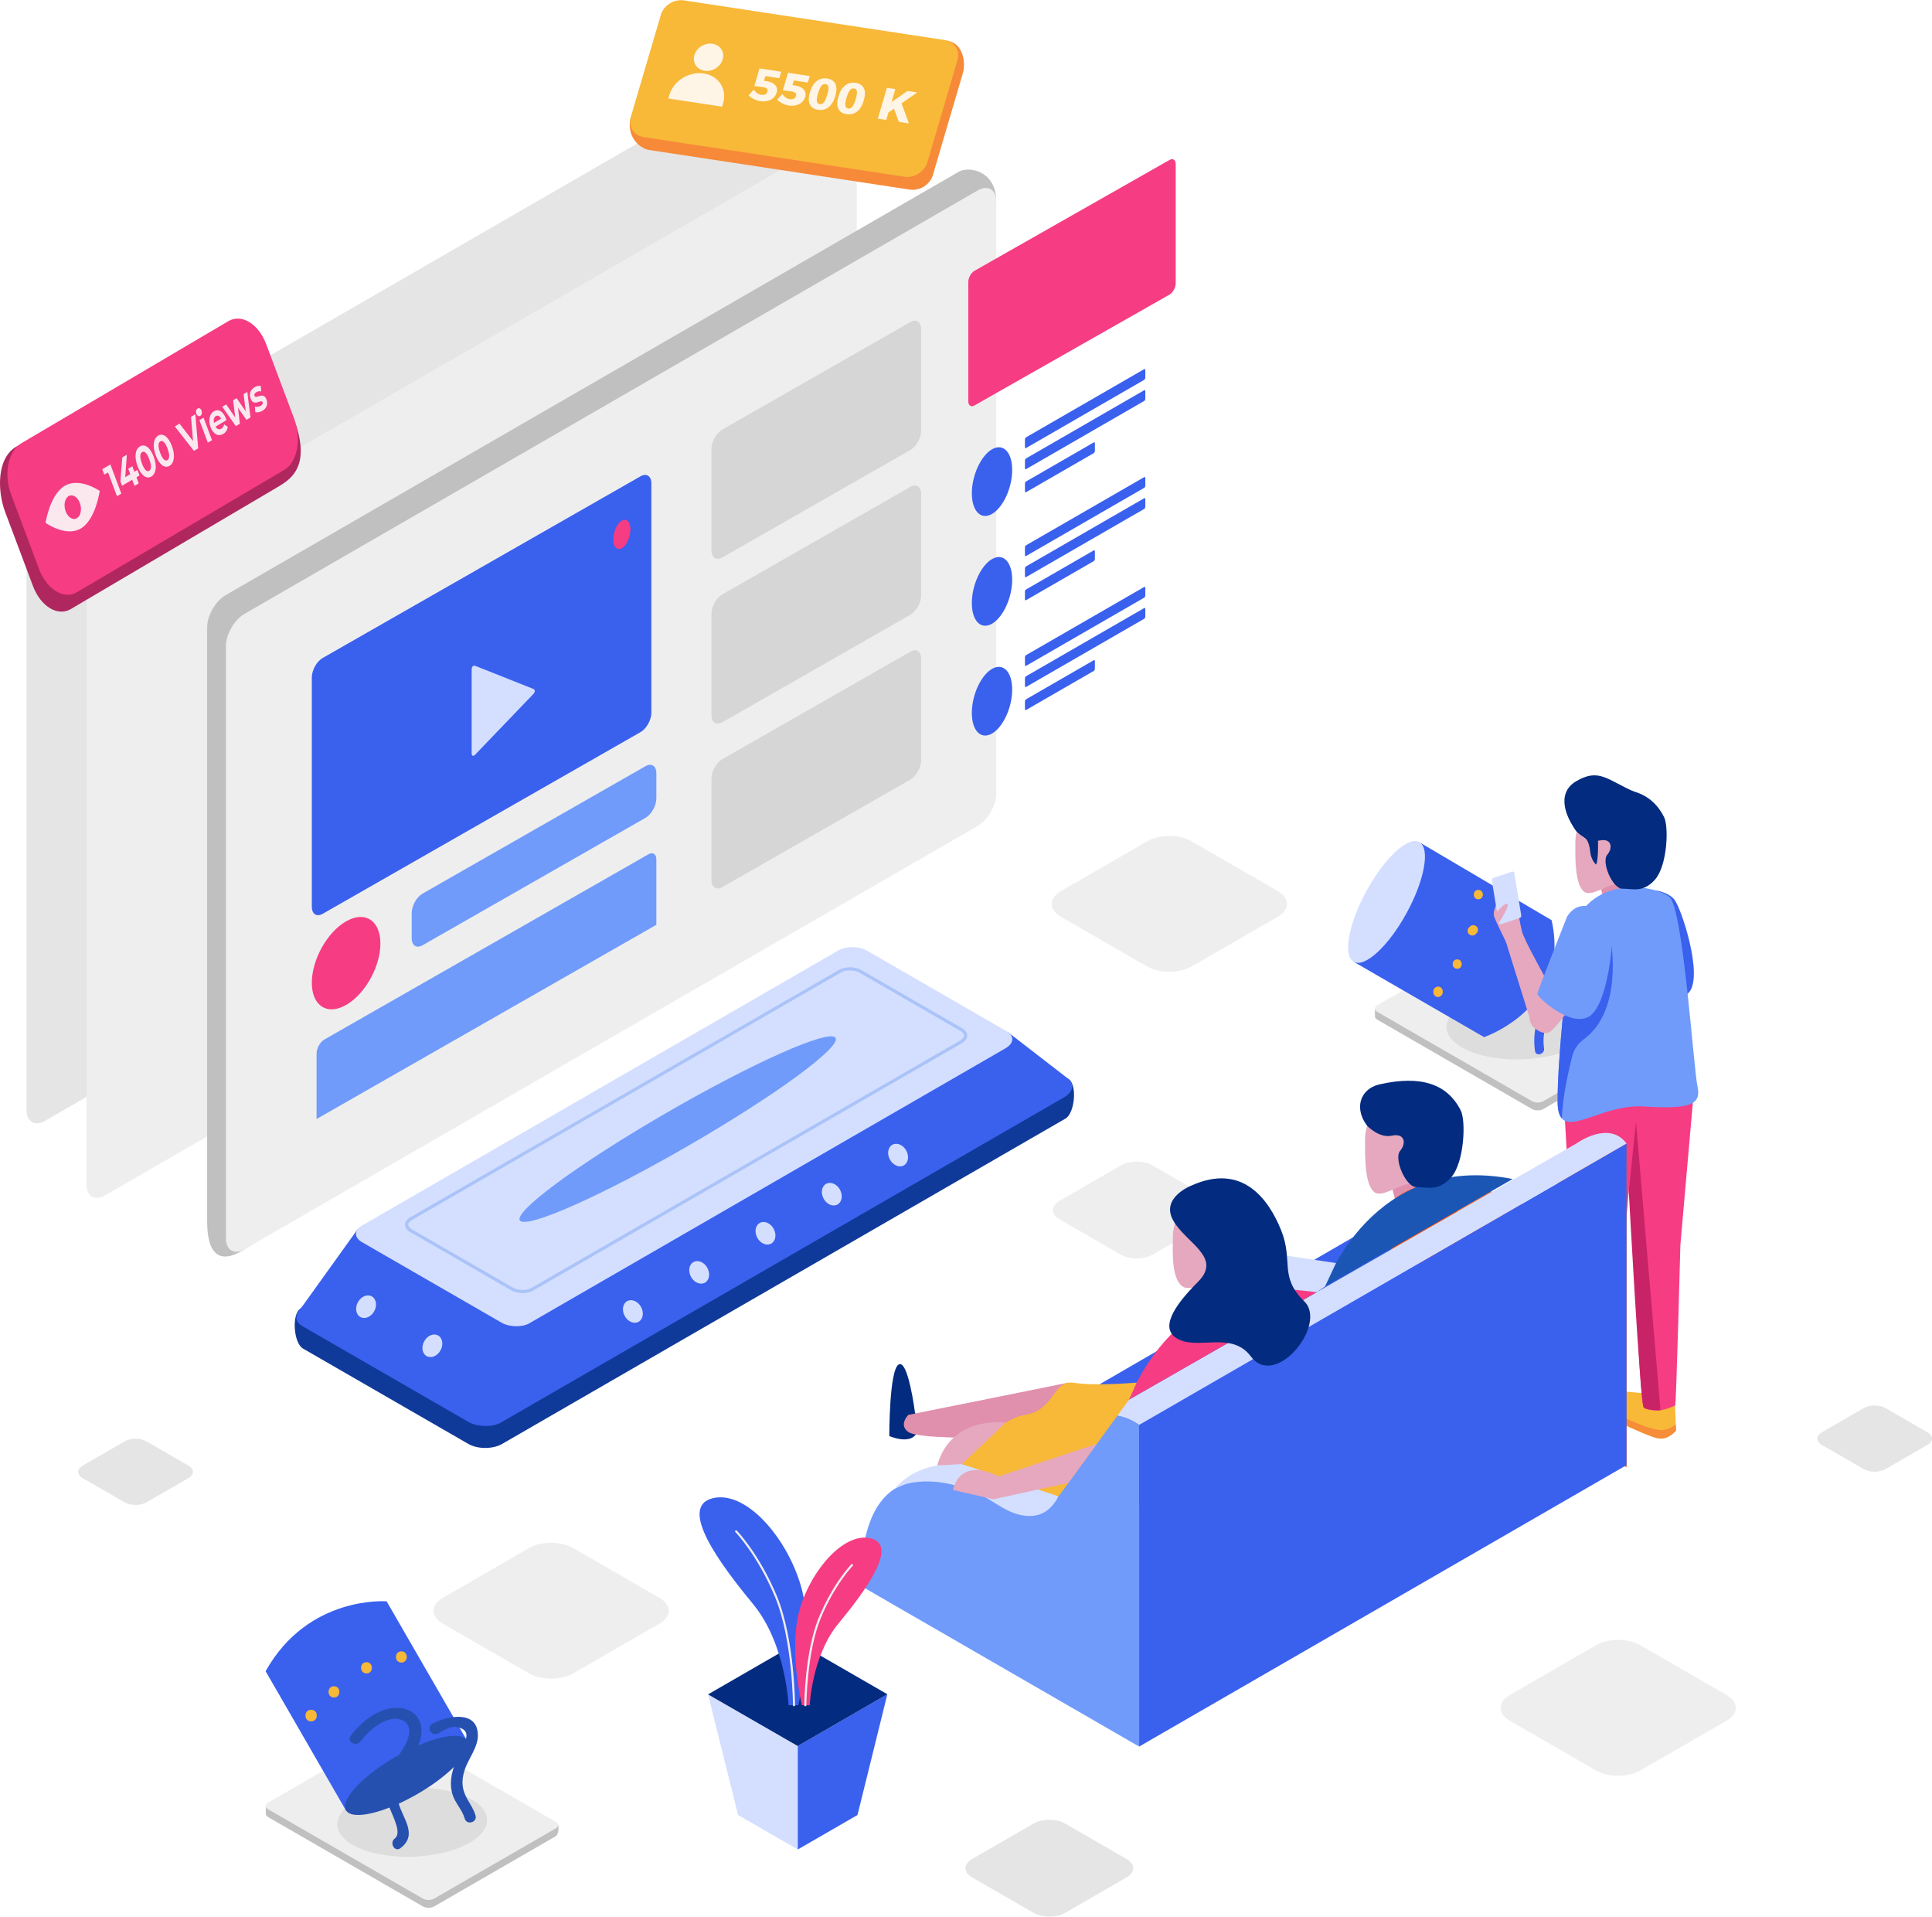 <?xml version="1.0" encoding="UTF-8"?> <svg xmlns="http://www.w3.org/2000/svg" xmlns:xlink="http://www.w3.org/1999/xlink" xmlns:xodm="http://www.corel.com/coreldraw/odm/2003" xml:space="preserve" width="1109px" height="1100px" version="1.1" style="shape-rendering:geometricPrecision; text-rendering:geometricPrecision; image-rendering:optimizeQuality; fill-rule:evenodd; clip-rule:evenodd" viewBox="0 0 10045.1 9961.8"> <defs> <style type="text/css"> .fil15 {fill:#001678;fill-rule:nonzero} .fil18 {fill:#032B7F;fill-rule:nonzero} .fil6 {fill:#103A99;fill-rule:nonzero} .fil22 {fill:#1B56B5;fill-rule:nonzero} .fil27 {fill:#2650AF;fill-rule:nonzero} .fil3 {fill:#3A60EE;fill-rule:nonzero} .fil16 {fill:#3F0EC5;fill-rule:nonzero} .fil8 {fill:#709BFB;fill-rule:nonzero} .fil7 {fill:#AAC3F8;fill-rule:nonzero} .fil25 {fill:#AF275E;fill-rule:nonzero} .fil2 {fill:silver;fill-rule:nonzero} .fil13 {fill:#C92367;fill-rule:nonzero} .fil4 {fill:#D4DFFF;fill-rule:nonzero} .fil19 {fill:#D6D6D6;fill-rule:nonzero} .fil1 {fill:#DDDDDD;fill-rule:nonzero} .fil14 {fill:#E08FAD;fill-rule:nonzero} .fil10 {fill:#E5A8BE;fill-rule:nonzero} .fil9 {fill:#E5E5E5;fill-rule:nonzero} .fil0 {fill:#EEEEEE;fill-rule:nonzero} .fil12 {fill:#F63C83;fill-rule:nonzero} .fil23 {fill:#F68A39;fill-rule:nonzero} .fil17 {fill:#F68D39;fill-rule:nonzero} .fil5 {fill:#F8B838;fill-rule:nonzero} .fil26 {fill:#FBE8EF;fill-rule:nonzero} .fil11 {fill:#FF2D00;fill-rule:nonzero} .fil20 {fill:#FF5000;fill-rule:nonzero} .fil21 {fill:#FF7434;fill-rule:nonzero} .fil24 {fill:#FFF5E6;fill-rule:nonzero} </style> </defs> <g id="Capa_x0020_1">  <g id="_3131413947968"> <path class="fil0" d="M8656.3 5358.2l-632 364.8c-16.2,9.4 -42.5,9.4 -58.7,0l-783.3 -452.1 -15.6 -9 -5.9 -3.4c-7.1,-4.2 -11.1,-9.5 -11.9,-14.8l0 -0.1c-1.2,-6.8 2.8,-13.9 11.9,-19l632 -365c16.2,-9.4 42.5,-9.3 58.7,0l804.8 464.7c1.9,1 3.4,2.1 4.7,3.3 0.3,0.1 0.6,0.3 0.8,0.6 2.2,2 3.8,4.2 5,6.3 0.6,1.2 1,2.2 1.3,3.3 1.6,7.3 -2.2,14.9 -11.8,20.4z"></path> <path class="fil1" d="M8238.5 5413.1c-115.3,87 -355.9,118.6 -537.3,70.6 -181.3,-48 -234.9,-157.4 -119.5,-244.4 115.3,-87 355.9,-118.6 537.3,-70.6 181.4,48 234.9,157.4 119.5,244.4z"></path> <path class="fil2" d="M8656.3 5399l-632 365c-16.2,9.2 -42.5,9.2 -58.7,0l-804.8 -464.7c-8.9,-5.3 -12.9,-12.2 -11.9,-19l0 -36.6c0.8,5.3 4.8,10.6 11.9,14.8l5.9 3.4 15.6 9 783.3 452.1c16.2,9.4 42.5,9.4 58.7,0l632 -364.8c9.6,-5.5 13.4,-13.1 11.8,-20.4 6.8,18.6 1.1,53.8 -11.8,61.2z"></path> <path class="fil3" d="M8155.5 5069.3c-7.6,-63.2 -35.9,-100.1 -74.7,-117.8 4,-51.1 0.4,-107.3 -13.6,-169.2l-682.1 -401.9 -346 618.6 677.2 391.2c0,0 303.2,-102.4 357.7,-388.2 11,9.7 20,23.8 26.2,43.5 22.1,70.3 -20.3,112 -58.3,163.9 -54.8,74.8 -73.5,161.3 -61.1,252.4 4.3,31 51.4,17.8 47.1,-13 -12.6,-92.8 20.4,-167.5 75.4,-239.6 32,-41.8 58.7,-85.3 52.2,-139.9z"></path> <path class="fil4" d="M7313.7 4744.6c-93.9,172 -216.9,285.9 -274.6,254.4 -57.8,-31.6 -28.4,-196.6 65.6,-368.6 93.9,-172 216.9,-285.8 274.6,-254.3 57.7,31.5 28.4,196.5 -65.6,368.5z"></path> <path class="fil5" d="M7476.9 5127.5c-13.2,0.6 -24.4,10.8 -24.4,24.5l0 5.2c0,12.8 11.2,25 24.4,24.4 13.2,-0.6 24.4,-10.7 24.4,-24.4l0 -5.2c0,-12.8 -11.2,-25.1 -24.4,-24.5z"></path> <path class="fil5" d="M7576.4 4986.1c-31.5,0 -31.5,48.9 0,48.9 31.4,0 31.5,-48.9 0,-48.9z"></path> <path class="fil5" d="M7677.4 4815.3c-9.7,-9 -24.9,-9.7 -34.5,0 -1.8,1.7 -3.5,3.5 -5.3,5.2 -9,9.1 -9.7,25.6 0,34.6 9.8,8.9 24.9,9.6 34.6,0 1.7,-1.8 3.5,-3.5 5.2,-5.3 9.1,-9 9.8,-25.6 0,-34.5z"></path> <path class="fil5" d="M7686.3 4624.9c-31.4,0 -31.5,48.8 0,48.8 31.5,0 31.5,-48.8 0,-48.8z"></path> <path class="fil0" d="M5508.1 6241.7l319.6 -184.7c45.5,-26.3 119.2,-26.3 164.6,0l319.8 184.6c45.5,26.2 45.5,68.8 0,95l-319.7 184.5c-45.5,26.2 -119.2,26.2 -164.7,0l-319.6 -184.4c-45.5,-26.2 -45.5,-68.7 0,-95z"></path> <path class="fil6" d="M5539.8 5813.6l-2929 1691.1c-48.5,28 -127.3,28 -175.9,0l-859.8 -495.8c-48.6,-28 -60.3,-180.3 -11.7,-208.4l2941.2 -1584.5c48.6,-28.1 127.4,-28.1 176,0l873.6 391.4c48.6,28 34.2,178.2 -14.4,206.2z"></path> <path class="fil3" d="M5532.4 5703.2l-2929 1691c-41.1,23.8 -119.9,23.8 -168.5,-4.2l-859.8 -495.8c-48.6,-28.1 -42.8,-61.2 0,-109.2l283.9 -395.7 2645.6 -1288.1c48.6,-28 127.4,-28 176,0l562.9 265.4 306.2 236.7c33.3,20.4 38.7,67.5 -17.3,99.9z"></path> <path class="fil4" d="M5226.8 5448.9l-2475.9 1429.5c-34.8,20.1 -101.4,20.1 -142.5,-3.6l-726.7 -419.1c-41.1,-23.7 -41.1,-62.2 -0.1,-85.9l2476.4 -1429.7c41.1,-23.7 107.7,-23.7 148.8,0l726.3 419.3c41.1,23.7 41.1,62.2 -6.3,89.5z"></path> <g> <path class="fil7" d="M2718.2 6720.9c-21.3,0 -43.3,-4.8 -59.9,-14.4l-525.7 -303.1c-17,-9.9 -26.4,-23.4 -26.4,-38.2 0,-14.8 9.3,-28.4 26.4,-38.2l2229 -1286c32.5,-18.8 83.4,-18.8 115.9,0l525.3 303.3c16.7,9.6 25.9,22.9 25.9,37.3 0,15.6 -10.8,30.4 -30.4,41.7l-2228.7 1285.8c-13.6,7.9 -32.3,11.8 -51.4,11.8zm1701.3 -1677.5l0 0c-18,0 -35.9,4 -49.6,11.9l-2229 1286c-11.8,6.7 -18.2,15.2 -18.2,23.9 0,8.6 6.5,17.1 18.2,23.8l525.7 303.2c28.4,16.4 73.5,14.9 94.8,2.6l2228.6 -1285.8c14.3,-8.2 22.1,-18 22.2,-27.4 0,-8.3 -6.3,-16.5 -17.7,-23l-525.3 -303.3c-13.7,-7.9 -31.7,-11.9 -49.7,-11.9z"></path> </g> <g> <path class="fil4" d="M4627.7 6028c16.8,29.4 49.2,42.2 72.2,28.6 23.1,-13.6 28.2,-48.5 11.4,-77.9 -16.8,-29.4 -49.2,-42.2 -72.3,-28.6 -23.1,13.6 -28.2,48.5 -11.3,77.9z"></path> <path class="fil4" d="M4282.9 6231.2c16.9,29.4 49.2,42.3 72.3,28.6 23.1,-13.6 28.2,-48.5 11.4,-77.9 -16.9,-29.4 -49.2,-42.2 -72.3,-28.6 -23.1,13.6 -28.2,48.5 -11.4,77.9z"></path> <path class="fil4" d="M3938.2 6434.5c16.8,29.4 49.2,42.2 72.3,28.6 23.1,-13.7 28.2,-48.5 11.3,-77.9 -16.8,-29.5 -49.2,-42.3 -72.3,-28.7 -23,13.7 -28.1,48.5 -11.3,78z"></path> <path class="fil4" d="M3593.5 6637.7c16.8,29.4 49.2,42.2 72.3,28.6 23.1,-13.6 28.1,-48.5 11.3,-77.9 -16.8,-29.4 -49.2,-42.2 -72.3,-28.6 -23.1,13.6 -28.2,48.5 -11.3,77.9z"></path> <path class="fil4" d="M3248.8 6840.9c16.8,29.4 49.1,42.2 72.2,28.6 23.1,-13.6 28.2,-48.5 11.4,-77.9 -16.8,-29.4 -49.2,-42.2 -72.3,-28.6 -23.1,13.6 -28.2,48.5 -11.3,77.9z"></path> <path class="fil4" d="M1945.2 6816.1c-16.9,29.4 -49.2,42.2 -72.3,28.6 -23.1,-13.7 -28.2,-48.5 -11.4,-77.9 16.9,-29.5 49.2,-42.3 72.3,-28.7 23.1,13.7 28.2,48.5 11.4,78z"></path> <path class="fil4" d="M2289.9 7019.3c-16.8,29.4 -49.2,42.2 -72.3,28.6 -23.1,-13.6 -28.2,-48.5 -11.3,-77.9 16.8,-29.4 49.2,-42.2 72.3,-28.6 23,13.6 28.1,48.5 11.3,77.9z"></path> </g> <path class="fil8" d="M4316 5386.3c121.7,-6.3 -134.4,204.4 -572.1,470.6 -437.6,266.2 -891.1,487.2 -1012.8,493.5 -121.7,6.3 134.4,-204.4 572.1,-470.7 437.6,-266.2 891.1,-487.1 1012.8,-493.4z"></path> <path class="fil9" d="M4143.1 377.9l0 3079c0,62 -43.5,137.4 -97.2,168.4l-3810.6 2199.4c-53.7,31 -97.3,5.8 -97.3,-56.2l0 -3078.2c0,-62 43.6,-137.5 97.3,-168.5l3810.6 -2200c53.7,-31 97.2,-5.9 97.2,56.1z"></path> <path class="fil0" d="M4454.8 765.7l0 3079c0,62 -43.5,137.4 -97.2,168.4l-3810.6 2199.3c-53.7,31 -97.3,5.9 -97.3,-56.1l0 -3078.3c0,-62 43.6,-137.4 97.3,-168.4l3810.6 -2200.1c53.7,-31 97.2,-5.8 97.2,56.2z"></path> <path class="fil10" d="M7961.6 5317l-135.5 -433.6c0,0 68.1,-81.7 99.7,-9.8 31.2,71 138.5,262.1 138.5,262.1l-102.7 181.3z"></path> <path class="fil5" d="M8714.3 7435.1c0,0 -37.1,48.8 -91.6,41.1 -29.8,-4.2 -128.5,-47.9 -211.5,-86.5 -68.1,-31.9 -125.7,-60.1 -125.7,-60.1 0,0 -15.3,-117.1 110.5,-102.8 125.8,14.4 284.3,20.2 311.9,51.2l5.1 125.7 1.3 31.4z"></path> <path class="fil11" d="M8413.5 7601c0,0 -37.1,48.9 -91.6,41.2 -54.4,-7.7 -337.2,-146.6 -337.2,-146.6 0,0 -1.6,-12 0.3,-27.9 4.4,-33.6 24.6,-84.7 110.2,-75 125.8,14.4 284.3,20.2 311.8,51.3l5.2 124.6 1.3 32.4z"></path> <path class="fil12" d="M8413.4 5713.5c0,0 82,682.5 83.1,772 0.8,63.5 31.6,817.4 49,828 74.2,45.2 158.5,-10.2 164.1,-7.1 5.6,3 27.2,-835.4 27.2,-835.4l67.8 -774.5 -391.2 17z"></path> <path class="fil13" d="M8506.1 5831.1l127.3 1498.6c0,0 -81.4,1.5 -87.9,-16.2 -19.7,-53.8 -77,-1123.2 -77,-1123.2l37.6 -359.2z"></path> <path class="fil12" d="M8133.3 5764.8c0,0 41.7,703.7 42.9,800.9 0.9,68.9 35,874.8 52.7,888 78.4,58.2 172.1,-11.1 178.2,-7.8 6,3.3 29.9,-895.9 29.9,-895.9l73.5 -840.7 -377.2 55.5z"></path> <path class="fil3" d="M8473.5 4722.1c0,0 13.5,416.8 19.3,430.1 5.8,13.3 221,92 291.3,2.4 70.4,-89.5 -40.6,-431 -78.9,-480.2 -38.3,-49.2 -210.3,-96.3 -231.7,47.7z"></path> <polygon class="fil14" points="8324.6,4622.4 8335.6,4665.4 8440.7,4625.8 8440.7,4552.1 "></polygon> <path class="fil10" d="M8627 4376.9c0,120.4 -97.7,218.1 -218.2,218.1 -52,0 -136,69.2 -173.5,38.7 -49.3,-40 -44.6,-188.4 -44.6,-256.8 0,-120.5 97.7,-218.2 218.1,-218.2 120.5,0 218.2,97.7 218.2,218.2z"></path> <path class="fil8" d="M8545.7 5750.7c-195,-12.5 -366.2,129.6 -425.3,62.1 -14.2,-16.2 -21.9,-44.2 -22,-89.3 -0.5,-232 52,-689.6 71.5,-847.9 4.4,-34.7 7,-55 7.2,-55.6 109.7,-277.7 428.7,-218.8 503,-158.2 70.8,57.5 125.3,890.3 145.8,985 20.7,94.9 -38.5,119.3 -280.2,103.9z"></path> <path class="fil3" d="M8174.7 5488.9c-28.9,113.8 -50.3,226.9 -54.3,323.9 -14.2,-16.2 -21.9,-44.2 -22,-89.3 -0.2,-103.5 10.1,-251.8 23.3,-398.4 1.6,-16.1 3,-32.2 4.4,-48.2 35.4,-146.4 245.5,-412 245.5,-412 0,0 0.4,1.8 1.1,5 -0.1,0.1 0,0.1 0,0.1 8.3,46 62.4,385.5 -139.2,532.3 -29.1,21.2 -50,51.8 -58.8,86.6z"></path> <path class="fil15" d="M8169.9 4875.6l201.7 -10.7c0,0 -210.1,265.6 -245.5,412 15.8,-165 34,-321.3 43.8,-401.3z"></path> <path class="fil15" d="M8372.7 4869.9c-0.7,-3.2 -1.1,-5 -1.1,-5 1.1,0.1 1.5,1.8 1.1,5z"></path> <path class="fil16" d="M8413.5 7601c0,0 -37.1,48.9 -91.6,41.2 -54.4,-7.7 -337.2,-146.6 -337.2,-146.6 0,0 -1.6,-12 0.3,-27.9 18.5,7.7 314.8,130.8 320.4,130.8 5.7,0 42.1,24.7 106.8,-29.9l1.3 32.4z"></path> <path class="fil17" d="M8714.3 7435.1c0,0 -37.1,48.8 -91.6,41.1 -29.8,-4.2 -128.5,-47.9 -211.5,-86.5l2.3 -38.4c0,0 112.3,62.9 207.4,80 32.6,5.8 65.2,-6.4 92.1,-27.6l1.3 31.4z"></path> <path class="fil10" d="M8144 4812.8c1.3,1.6 -136.5,332.6 -185.8,450.9 -11.4,27.5 -4,59.5 19.1,78.3 21.8,18 50.4,33.6 76.3,23.6 51.2,-19.7 305.6,-411.5 305.6,-411.5l-215.2 -141.3z"></path> <path class="fil8" d="M8147.7 4763.9c0,0 -154.3,387.5 -154.3,402 0,14.5 165.9,172.7 266.1,118.7 100.3,-54 135,-411.4 119.6,-471.8 -15.4,-60.4 -154.3,-172.3 -231.4,-48.9z"></path> <path class="fil10" d="M7830.8 4897c0,0 -46,-92.9 -60.4,-128.1 -14.4,-35.2 16.9,-99.6 68.6,-128.3 51.6,-28.7 55.1,167.5 84,227.2 29.9,61.8 -92.2,29.2 -92.2,29.2z"></path> <path class="fil4" d="M7902.3 4770.3l-99.3 33.2c-4.8,1.6 -9.4,-1.7 -10.4,-7.4l-36 -219.9c-0.9,-5.7 2.2,-11.6 7,-13.2l99.3 -33.1c4.9,-1.6 9.5,1.7 10.4,7.4l36.1 219.8c0.9,5.7 -2.3,11.6 -7.1,13.2z"></path> <path class="fil10" d="M7792.7 4796.6c0,0 62.3,-95.4 44.2,-100 -18,-4.6 -69.5,60.2 -69.5,60.2l25.3 39.8z"></path> <path class="fil18" d="M8195.9 4320.3c0,0 58,61.7 120,48 62,-13.7 72.7,35.5 40.7,74 -32.1,38.5 28,177.4 79.2,176.4 51.2,-1 106.9,23.9 170,-48.5 63,-72.3 71.9,-273.5 45.9,-324.7 -65.4,-128.7 -192.5,-172.3 -393.5,-127.4 -72.5,16.2 -98.4,69.5 -96.6,113.9 1,25.6 9.8,55.8 34.3,88.3z"></path> <path class="fil18" d="M8308.4 4369.6c0,0 3.2,92.7 -9.2,123.9 0,0 -25.9,-20.3 -31,-66 -6.4,-58 -23,-70 -30.9,-75.4 -8,-5.4 63.5,-32.4 66.7,-32.4 3.3,0 4.4,49.9 4.4,49.9z"></path> <path class="fil18" d="M8179.1 4294c-23,-33.9 -98.2,-168.1 17.8,-235.1 116,-67 158.5,-7.6 296,53.9 200.8,89.9 -240.7,288.8 -313.8,181.2z"></path> <polygon class="fil14" points="7240.4,6183.4 7252.2,6229.3 7364.4,6169.7 7364.4,6108.3 "></polygon> <path class="fil18" d="M4757.1 7340.5c0,0 -35.3,-277.3 -84.7,-248.5 -49.4,28.8 -48.7,371.7 -48.7,371.7 0,0 124.1,55.4 148.9,-30.6 10.3,-35.4 -15.5,-92.6 -15.5,-92.6z"></path> <path class="fil14" d="M5554.1 7186c0.9,0.9 -831.5,167.8 -831.5,167.8 0,0 -52.2,52.2 0,88.9 52.2,36.8 404.1,29.1 404.1,29.1l328.6 -102 98.8 -183.8z"></path> <path class="fil2" d="M5179.7 1045.7l-97.6 2981.4c0,62 -43.5,137.4 -97.3,168.4l-3713 2297c-194.8,125.1 -194.8,-91.7 -194.8,-153.8l0 -3078.2c0,-62 43.5,-137.4 97.2,-168.4l3810.6 -2200.1c53.8,-31 194.9,-4.9 194.9,153.7z"></path> <path class="fil0" d="M5179.7 1045.7l0 3079c0,62 -43.6,137.4 -97.3,168.4l-3810.6 2199.4c-53.7,31 -97.2,5.8 -97.2,-56.2l0 -3078.2c0,-62 43.5,-137.4 97.2,-168.4l3810.6 -2200.1c53.7,-31 97.3,-5.9 97.3,56.1z"></path> <path class="fil3" d="M3330.2 3804.8l-1652.4 944.3c-31.2,17.9 -56.5,1.5 -56.5,-36.6l0 -1192c0,-38 25.3,-83.4 56.5,-101.2l1652.4 -944.3c31.2,-17.8 56.5,-1.4 56.5,36.6l0 1192c0,38.1 -25.3,83.4 -56.5,101.2z"></path> <path class="fil19" d="M4732.9 2338.3l-977.2 558.5c-31.2,17.8 -56.5,1.4 -56.5,-36.6l0 -527.1c0,-38.1 25.3,-83.4 56.5,-101.2l977.2 -558.5c31.2,-17.8 56.5,-1.4 56.5,36.6l0 527.1c0,38.1 -25.3,83.4 -56.5,101.2z"></path> <path class="fil19" d="M4732.9 3195l-977.2 558.5c-31.2,17.8 -56.5,1.4 -56.5,-36.6l0 -527.1c0,-38.1 25.3,-83.4 56.5,-101.2l977.2 -558.5c31.2,-17.8 56.5,-1.4 56.5,36.6l0 527.1c0,38.1 -25.3,83.4 -56.5,101.2z"></path> <path class="fil8" d="M3356.1 4250.4l-1159.1 662.3c-31.1,17.9 -56.4,1.5 -56.4,-36.6l0 -130.7c0,-38.1 25.3,-83.4 56.4,-101.2l1159.1 -662.4c31.2,-17.8 56.5,-1.4 56.5,36.7l0 130.7c0,38 -25.3,83.3 -56.5,101.2z"></path> <path class="fil19" d="M4732.9 4051.7l-977.2 558.5c-31.2,17.8 -56.5,1.4 -56.5,-36.6l0 -527.1c0,-38.1 25.3,-83.4 56.5,-101.2l977.2 -558.5c31.2,-17.8 56.5,-1.4 56.5,36.6l0 527.1c0,38.1 -25.3,83.4 -56.5,101.2z"></path> <path class="fil12" d="M1977.8 4903.8c0,120 -79.8,263 -178.3,319.2 -98.4,56.3 -178.2,4.5 -178.2,-115.5 0,-120.1 79.8,-263 178.2,-319.2 98.5,-56.3 178.3,-4.6 178.3,115.5z"></path> <path class="fil8" d="M1646 5815.8l0 -340.2c0,-27.5 18.2,-60.2 40.7,-73.1l1685.1 -962.9c22.5,-12.9 40.8,-1.1 40.8,26.4l0 340.3 -1766.6 1009.5z"></path> <path class="fil4" d="M2452.3 3479.2l0 435.3c0,14.5 8.3,17.7 18.5,7l302.1 -314.7c10.2,-10.7 10.2,-22.6 0,-26.7l-302 -119.9c-10.3,-4 -18.6,4.5 -18.6,19z"></path> <path class="fil20" d="M7008.9 6790.3l1448 836 0 -1671.9c0,0 -277.6,-208.3 -361.6,208.9 -84.1,417.3 -362.5,209.3 -362.5,209.3 0,0 -723.9,-487.1 -723.9,417.7z"></path> <path class="fil21" d="M8038 6325.8c0,0 -559.1,-364.1 -836.5,-48.6 0,0 167.9,-90.6 449.2,48.6 193.1,140.2 315.3,133.4 387.3,0z"></path> <polygon class="fil3" points="7082.1,6403.3 4535.7,7880 5198.7,8242.1 7733.1,6779.2 "></polygon> <path class="fil8" d="M4474.8 8241.9l1448 836 0 -1672c0,0 -277.6,-208.3 -361.6,209 -84,417.3 -362.5,209.3 -362.5,209.3 0,0 -723.9,-487.1 -723.9,417.7z"></path> <polygon class="fil3" points="8456.8,7615 8456.8,5943.1 5922.8,7405.9 5922.8,9077.9 "></polygon> <path class="fil4" d="M5922.8 7405.9c0,0 -129,-99.9 -245.5,-20.8l2519 -1442.1c0,0 169.2,-123.4 260.5,0.1l-2534 1462.8z"></path> <path class="fil4" d="M5503.9 7777.3c0,0 -577.6,-353 -855,-37.5 3.2,-2.7 52.4,-24.2 63.4,-27.1 42.2,-11.1 86.5,-14.4 130,-12.3 51,2.3 101.4,12.1 150.1,27.1 52.9,16.1 105.8,38.5 153.5,67.9 46.4,28.6 92,60.1 145.1,75.1 52.7,15 109.1,13.3 154.1,-20.7 25,-19 44,-45 58.8,-72.5z"></path> <path class="fil12" d="M6080.3 1530.7l-1013.3 575.7c-18,10.3 -32.5,0.8 -32.5,-21.1l0 -620.5c0,-21.9 14.5,-48 32.5,-58.2l1013.3 -575.8c18,-10.2 32.5,-0.8 32.5,21.1l0 620.5c0,21.9 -14.5,48 -32.5,58.3z"></path> <path class="fil12" d="M3277.9 2751.3c0,39.5 -20,83.1 -44.6,97.3 -24.7,14.2 -44.7,-6.3 -44.7,-45.7 0,-39.5 20,-83.1 44.7,-97.3 24.6,-14.2 44.6,6.3 44.6,45.7z"></path> <path class="fil3" d="M5949.6 1973.3l-615.3 355c-2.9,1.6 -5.3,-0.8 -5.3,-5.4l0 -38.8c0,-4.7 2.4,-9.8 5.3,-11.5l615.3 -354.9c2.9,-1.7 5.3,0.7 5.3,5.4l0 38.8c0,4.6 -2.4,9.8 -5.3,11.4z"></path> <path class="fil3" d="M5949.6 2083l-615.3 355c-2.9,1.6 -5.3,-0.8 -5.3,-5.4l0 -38.8c0,-4.7 2.4,-9.8 5.3,-11.5l615.3 -354.9c2.9,-1.7 5.3,0.7 5.3,5.4l0 38.8c0,4.6 -2.4,9.8 -5.3,11.4z"></path> <path class="fil3" d="M5687.4 2354.2l-353.1 203.7c-2.9,1.6 -5.3,-0.8 -5.3,-5.4l0 -38.8c0,-4.7 2.4,-9.8 5.3,-11.5l353.1 -203.7c2.9,-1.6 5.3,0.8 5.3,5.4l0 38.8c0,4.7 -2.4,9.8 -5.3,11.5z"></path> <path class="fil3" d="M5262.7 3012.7c0,92.8 -46.9,195.1 -104.9,228.5 -58,33.4 -104.9,-14.7 -104.9,-107.4 0,-92.8 46.9,-195.1 104.9,-228.5 58,-33.5 104.9,14.6 104.9,107.4z"></path> <path class="fil3" d="M5262.7 2442.1c0,92.7 -46.9,195 -104.9,228.5 -58,33.4 -104.9,-14.7 -104.9,-107.5 0,-92.7 46.9,-195 104.9,-228.5 58,-33.4 104.9,14.7 104.9,107.5z"></path> <path class="fil3" d="M5949.6 2534.6l-615.3 355c-2.9,1.6 -5.3,-0.8 -5.3,-5.4l0 -38.8c0,-4.7 2.4,-9.8 5.3,-11.5l615.3 -354.9c2.9,-1.7 5.3,0.7 5.3,5.4l0 38.8c0,4.6 -2.4,9.8 -5.3,11.4z"></path> <path class="fil3" d="M5949.6 2644.3l-615.3 354.9c-2.9,1.7 -5.3,-0.7 -5.3,-5.3l0 -38.8c0,-4.7 2.4,-9.8 5.3,-11.5l615.3 -354.9c2.9,-1.7 5.3,0.7 5.3,5.4l0 38.8c0,4.6 -2.4,9.7 -5.3,11.4z"></path> <path class="fil3" d="M5687.4 2915.5l-353.1 203.6c-2.9,1.7 -5.3,-0.7 -5.3,-5.3l0 -38.8c0,-4.7 2.4,-9.8 5.3,-11.5l353.1 -203.7c2.9,-1.7 5.3,0.8 5.3,5.4l0 38.8c0,4.7 -2.4,9.8 -5.3,11.5z"></path> <path class="fil3" d="M5262.7 3583.6c0,92.8 -46.9,195.1 -104.9,228.5 -58,33.4 -104.9,-14.7 -104.9,-107.4 0,-92.8 46.9,-195.1 104.9,-228.6 58,-33.4 104.9,14.7 104.9,107.5z"></path> <path class="fil3" d="M5949.6 3105.5l-615.3 355c-2.9,1.6 -5.3,-0.8 -5.3,-5.4l0 -38.8c0,-4.7 2.4,-9.8 5.3,-11.5l615.3 -354.9c2.9,-1.7 5.3,0.7 5.3,5.4l0 38.8c0,4.6 -2.4,9.8 -5.3,11.4z"></path> <path class="fil3" d="M5949.6 3215.2l-615.3 354.9c-2.9,1.7 -5.3,-0.7 -5.3,-5.3l0 -38.8c0,-4.7 2.4,-9.8 5.3,-11.5l615.3 -354.9c2.9,-1.7 5.3,0.7 5.3,5.4l0 38.8c0,4.6 -2.4,9.7 -5.3,11.4z"></path> <path class="fil3" d="M5687.4 3486.4l-353.1 203.6c-2.9,1.7 -5.3,-0.7 -5.3,-5.3l0 -38.8c0,-4.7 2.4,-9.8 5.3,-11.5l353.1 -203.7c2.9,-1.7 5.3,0.8 5.3,5.4l0 38.8c0,4.7 -2.4,9.8 -5.3,11.5z"></path> <path class="fil12" d="M5870.6 7274.5c0,0 242.7,-702.4 975.8,-558.7l-975.8 558.7z"></path> <path class="fil10" d="M6563.8 6428.4c0,128.6 -104.3,232.9 -232.9,232.9 -50.3,0 -144.2,52.1 -182.3,25.1 -59.3,-42.3 -50.6,-179.6 -50.6,-258 0,-128.6 104.3,-232.9 232.9,-232.9 128.6,0 232.9,104.3 232.9,232.9z"></path> <path class="fil22" d="M6889.2 6686.4c0,0 242.6,-702.4 975.8,-558.7l-975.8 558.7z"></path> <path class="fil10" d="M7563.3 5921.3c0,128.6 -104.3,232.9 -232.9,232.9 -55.7,0 -145.3,73.8 -185.4,41.3 -52.5,-42.7 -47.6,-201.2 -47.6,-274.2 0,-128.7 104.3,-232.9 233,-232.9 128.6,0 232.9,104.2 232.9,232.9z"></path> <path class="fil5" d="M5001.7 7609.7c0,0 169.2,-229.6 327.8,-255.8 158.5,-26.1 141.2,-184.3 255.7,-166.7 114.6,17.7 324.9,-1.3 324.9,-1.3l-39.5 88.6 -366.7 502.8 -502.2 -167.6z"></path> <path class="fil10" d="M5228.8 7394c0,0 -279.9,-42.2 -356.1,222.6l129 -6.9 227.1 -215.7z"></path> <path class="fil10" d="M5192.7 7673.5l510.5 -169.4 -148.4 203.4 -389.8 84.9 -210.1 -48.3c0,0 27.4,-174.3 237.8,-70.6z"></path> <path class="fil18" d="M7108.2 5851.1c0,0 62,65.9 128.2,51.3 66.2,-14.6 77.6,37.9 43.4,79 -34.3,41.1 29.9,189.4 84.6,188.3 54.7,-1 114.2,25.5 181.5,-51.7 67.3,-77.2 76.8,-292.1 49,-346.7 -69.8,-137.5 -205.5,-184 -420.2,-136 -77.4,17.3 -105,74.1 -103.1,121.5 1.1,27.4 10.5,59.6 36.6,94.3z"></path> <polygon class="fil4" points="6946.3,6564.7 6691.2,6526.4 6640.8,6694.2 6846.4,6715.8 6889.2,6686.4 "></polygon> <path class="fil18" d="M6195.1 6161.5c-1.9,0.9 -162.2,63 -95.3,181.7 67,118.8 257.5,190.8 128.8,319.2 -128.8,128.5 -205.6,250.1 -97.2,300.4 108.5,50.3 275,-43 372.4,87.4 128.2,171.6 399.5,-167.1 278.1,-285.9 -133.6,-130.7 -55.8,-208.6 -120.7,-369.9 -64.9,-161.3 -201.2,-352.1 -466.1,-232.9z"></path> <path class="fil0" d="M2301.8 8305.4l448.3 -259c63.7,-36.8 167.1,-36.8 230.8,0l448.4 258.9c63.8,36.8 63.8,96.4 0,133.2l-448.4 258.6c-63.7,36.8 -167.1,36.8 -230.9,0.1l-448.1 -258.5c-63.8,-36.8 -63.8,-96.5 -0.1,-133.3z"></path> <path class="fil0" d="M7849.7 8810.2l448.3 -259c63.7,-36.9 167.1,-36.9 230.8,-0.1l448.4 258.9c63.8,36.8 63.8,96.5 0,133.3l-448.4 258.6c-63.7,36.8 -167.1,36.8 -230.9,0l-448.1 -258.5c-63.8,-36.7 -63.8,-96.4 -0.1,-133.2z"></path> <path class="fil9" d="M9472.1 7444.7l218.5 -126.3c31.1,-17.9 81.5,-17.9 112.6,0l218.6 126.2c31.1,18 31.1,47.1 0,65l-218.6 126.1c-31.1,18 -81.5,18 -112.6,0l-218.5 -126c-31.1,-17.9 -31.1,-47 0,-65z"></path> <path class="fil9" d="M5053.9 9662.8l319.6 -184.7c45.5,-26.3 119.2,-26.3 164.6,-0.1l319.8 184.7c45.5,26.2 45.5,68.7 0,95l-319.7 184.4c-45.5,26.2 -119.2,26.3 -164.7,0l-319.6 -184.3c-45.5,-26.2 -45.5,-68.8 0,-95z"></path> <polygon class="fil4" points="4147.9,9075.2 4147.9,9612.9 3837.4,9433.6 3681.3,8806.7 "></polygon> <polygon class="fil3" points="4613.6,8805.9 4458.4,9433.6 4147.9,9612.9 4147.9,9075.2 "></polygon> <polygon class="fil18" points="3681.3,8806.7 4147.9,8537.4 4613.6,8805.9 4147.9,9075.2 "></polygon> <path class="fil3" d="M4099.9 8863.2c0,0 -13.5,-319.2 -184.4,-526 -170.8,-206.9 -386.6,-499.1 -215.8,-548.5 170.9,-49.5 386.7,193.3 463.1,449.6 76.4,256.2 -12,624.9 -12,624.9l-50.9 0z"></path> <g> <path class="fil0" d="M4128.3 8868.6c-2.9,0 -5.3,-2.4 -5.3,-5.4 0,-0.8 -0.6,-87.3 -12.4,-199.6 -10.9,-103.6 -33.9,-250.9 -81.6,-364.8 -91.4,-218.2 -204.6,-334.8 -205.7,-336 -2.1,-2.1 -2.1,-5.5 0,-7.6 2.2,-2.1 5.6,-2 7.6,0.1 1.2,1.1 115.7,119.1 208,339.3 48.2,115.2 71.4,263.7 82.4,368 11.9,112.8 12.4,199.7 12.4,200.6 0,2.9 -2.4,5.4 -5.3,5.4 0,0 -0.1,0 -0.1,0z"></path> </g> <path class="fil12" d="M4210.1 8863.2c0,0 10.9,-257.4 148.7,-424.1 137.7,-166.7 311.7,-402.3 173.9,-442.2 -137.7,-39.8 -311.7,155.9 -373.3,362.5 -61.6,206.6 9.7,503.8 9.7,503.8l41 0z"></path> <g> <path class="fil0" d="M4187.2 8868.6c0,0 0,0 0,0 -3,0 -5.4,-2.5 -5.4,-5.4 0,-0.7 0.4,-70.8 10,-161.9 8.9,-84.1 27.6,-203.9 66.6,-296.9 74.4,-177.7 166.9,-272.9 167.8,-273.9 2.1,-2.1 5.5,-2.1 7.6,0 2.1,2 2.1,5.4 0.1,7.6 -0.9,0.9 -92.1,94.8 -165.6,270.5 -73.7,175.7 -75.7,451.8 -75.7,454.6 0,3 -2.5,5.4 -5.4,5.4z"></path> </g> <path class="fil23" d="M4730.3 984.7l-1355 -205.9c-51.7,-7.9 -121.2,-72.6 -95.8,-170.5l184.9 -465.2c14.5,-49.3 68.2,-82.9 120,-75l1345.2 143.8c80.2,14.7 91.7,116.3 77.2,165.6l-156.6 532.2c-14.5,49.3 -68.2,82.9 -119.9,75z"></path> <path class="fil5" d="M4701.9 917.8l-1355 -206c-51.7,-7.8 -81.9,-54.2 -67.4,-103.5l156.5 -532.1c14.5,-49.3 68.2,-82.9 120,-75.1l1355 206c51.7,7.8 81.9,54.2 67.4,103.5l-156.6 532.1c-14.5,49.3 -68.2,82.9 -119.9,75.1z"></path> <path class="fil24" d="M3754.3 553.7l-279.5 -42.5 5.4 -18.4c21.7,-73.5 101.8,-123.7 178.9,-111.9 77.2,11.7 122.3,80.8 100.6,154.4l-5.4 18.4z"></path> <path class="fil24" d="M3757.4 307.9c-11.3,38.7 -53.5,65.1 -94.1,59 -40.7,-6.2 -64.4,-42.6 -53,-81.3 11.4,-38.7 53.6,-65.1 94.2,-59 40.6,6.2 64.3,42.6 52.9,81.3z"></path> <g> <path class="fil24" d="M3987.4 421.3c39.6,6 59.4,29.8 51,58.4 -10,33.9 -43.6,51.8 -85.1,45.4 -22.6,-3.4 -46.2,-15.3 -60.8,-30.2l27 -29.9c9.4,15.3 22.7,24.5 38.1,26.8 17,2.6 28.8,-3.2 32.6,-16.3 3.6,-12.1 -4,-20.4 -20.8,-23 -8.9,-1.3 -36.6,-5.3 -47.3,-6.2l26.9 -91.6 113.1 17.2 -10 33.9 -72.7 -11.1 -7.2 24.5c3.6,0.3 11.8,1.6 15.2,2.1z"></path> <path class="fil24" d="M4135.5 443.8c39.7,6 59.5,29.9 51.1,58.5 -10,33.8 -43.6,51.7 -85.1,45.4 -22.6,-3.5 -46.2,-15.4 -60.9,-30.3l27.1 -29.9c9.3,15.3 22.7,24.5 38,26.9 17.1,2.6 28.9,-3.3 32.7,-16.4 3.6,-12.1 -4,-20.4 -20.8,-23 -8.9,-1.3 -36.6,-5.3 -47.4,-6.2l27 -91.5 113.1 17.1 -10 33.9 -72.8 -11 -7.2 24.4c3.7,0.4 11.9,1.6 15.2,2.1z"></path> <path class="fil24" d="M4343 498.5c-15.4,52.4 -47.5,77.9 -89.8,71.5 -42.7,-6.5 -57.5,-39.1 -42.1,-91.5 15.4,-52.4 47.2,-77.7 90,-71.2 42.2,6.4 57.3,38.8 41.9,91.2zm-89.8 -13.6l0 0c-10.8,36.6 -8.4,53 8.7,55.6 16.8,2.5 28.3,-11.7 39,-48.4 10.9,-36.8 8.4,-53 -8.4,-55.5 -17.1,-2.6 -28.5,11.4 -39.3,48.3z"></path> <path class="fil24" d="M4491.1 521c-15.4,52.5 -47.5,77.9 -89.7,71.5 -42.8,-6.5 -57.5,-39.1 -42.1,-91.5 15.4,-52.4 47.2,-77.7 89.9,-71.2 42.3,6.4 57.4,38.8 41.9,91.2zm-89.8 -13.6l0 0c-10.7,36.6 -8.3,53 8.8,55.6 16.8,2.6 28.2,-11.7 39,-48.3 10.9,-36.9 8.3,-53.1 -8.5,-55.6 -17,-2.6 -28.4,11.4 -39.3,48.3z"></path> <polygon class="fil24" points="4673.3,632.7 4647.9,564 4619.5,583.6 4608,622.7 4564,616 4611.2,455.6 4655.2,462.3 4635.4,529.6 4718.3,471.9 4769.3,479.6 4687.3,536.5 4725.9,640.6 "></polygon> </g> <path class="fil25" d="M1445.4 2529.8l-1076.9 635.1c-68.8,40.6 -157.2,-13.3 -197.4,-120.4l-144.8 -385.5c-40.2,-107.1 -45.8,-286.1 66.4,-342.5l1062.4 -560c68.9,-40.6 157.3,13.3 197.5,120.4l188.3 336.4c66.4,212.5 -26.6,275.9 -95.5,316.5z"></path> <path class="fil12" d="M1477.4 2442l-1076.9 635.1c-68.9,40.6 -157.3,-13.3 -197.5,-120.4l-144.7 -385.5c-40.2,-107.1 -17,-226.9 51.8,-267.5l1076.9 -635c68.9,-40.6 157.3,13.3 197.5,120.4l144.7 385.5c40.2,107.1 17,226.8 -51.8,267.4z"></path> <path class="fil26" d="M336.6 2524.4c-77.8,45.8 -99.7,192.6 -99.7,192.6 0,0 105.3,75.3 183.1,29.5 77.7,-45.9 98.5,-195.6 98.5,-195.6 0,0 -104.2,-72.4 -181.9,-26.5zm63.2 168.4l0 0c-20.4,12 -46.5,-3.9 -58.4,-35.6 -11.9,-31.7 -5,-67.1 15.3,-79.1 20.4,-12 46.6,3.9 58.5,35.6 11.8,31.7 5,67.1 -15.4,79.1z"></path> <g> <polygon class="fil26" points="573.9,2413.3 630.9,2565.1 608.3,2578.5 561.8,2454.8 542.3,2466.3 531.7,2438.1 "></polygon> <polygon class="fil26" points="725.3,2470.5 709.4,2479.9 721.3,2511.8 699.3,2524.8 687.3,2492.9 634.8,2523.9 625.9,2500.2 635.8,2376.8 659.5,2362.8 651.1,2479.3 677.3,2463.8 666.6,2435.4 688,2422.8 698.6,2451.2 714.5,2441.9 "></polygon> <path class="fil26" d="M715.4 2422.6c-18.8,-50.1 -11.6,-89.1 12.4,-103.2 24.1,-14.3 52.5,3.7 71.3,53.8 18.8,50.1 11.7,89 -12.4,103.2 -24,14.1 -52.5,-3.7 -71.3,-53.8zm60.9 -36l0 0c-12.9,-34.5 -26.1,-44.2 -37.4,-37.5 -11.1,6.6 -13.6,25.5 -0.6,60 12.9,34.4 26.1,44.1 37.2,37.6 11.3,-6.7 13.8,-25.6 0.8,-60.1z"></path> <path class="fil26" d="M810.1 2366.7c-18.9,-50.1 -11.7,-89 12.3,-103.2 24.1,-14.2 52.5,3.8 71.3,53.9 18.8,50.1 11.8,88.9 -12.3,103.2 -24,14.1 -52.5,-3.8 -71.3,-53.9zm60.9 -35.9l0 0c-12.9,-34.5 -26.1,-44.2 -37.4,-37.5 -11.2,6.5 -13.6,25.5 -0.7,60 13,34.4 26.2,44.1 37.3,37.6 11.3,-6.7 13.7,-25.6 0.8,-60.1z"></path> <polygon class="fil26" points="1015.6,2152.8 1030.4,2329.5 1008.1,2342.7 909,2215.7 933.4,2201.3 1003.8,2292.2 993.2,2166 "></polygon> <path class="fil26" d="M1020.9 2149.7c-4,-10.6 -1.6,-22.1 6.4,-26.9 8.1,-4.7 16.5,-0.1 20.4,10.3 4.2,11.3 1.9,22.7 -6.2,27.5 -8.1,4.8 -16.6,-0.3 -20.6,-10.9zm15.8 33.5l0 0 21.8 -12.8 43.8 116.7 -21.8 12.8 -43.8 -116.7z"></path> <path class="fil26" d="M1177.3 2183.3l-56.8 33.5c7.6,13.3 18.8,17.5 30.3,10.7 7.9,-4.7 12.3,-11.7 14.6,-22.3l18.9 12.7c-2.4,16.4 -10.4,29.1 -23.9,37.1 -25.9,15.3 -52.3,-0.2 -65.4,-34.9 -13.1,-34.9 -5.4,-70.2 17.5,-83.6 22,-13 47.7,-0.1 61.8,37.4 0.9,2.6 2.1,6.5 3,9.4zm-64.5 13.9l0 0 37 -21.8c-7.1,-13.8 -17.8,-19.2 -27.6,-13.4 -9.9,5.8 -13.5,19.3 -9.4,35.2z"></path> <polygon class="fil26" points="1285.8,2036.4 1302.4,2169.1 1281.5,2181.5 1237.4,2119 1247.2,2201.7 1226.2,2214 1155.4,2113.3 1175.9,2101.2 1223.2,2169.7 1212,2079.9 1230.4,2069 1277.9,2137.5 1266.5,2047.8 "></polygon> <path class="fil26" d="M1327.3 2141.2l-1.9 -28.6c9.2,2.8 21.1,1.4 30.3,-4.1 10,-5.9 12.3,-12.2 9.8,-18.7 -7.1,-19.1 -45.1,27.1 -62.6,-19.5 -8.3,-22.1 -1.4,-45.3 20.5,-58.2 10.3,-6.1 23.2,-9.2 32.7,-6.9l1.8 28.4c-9.8,-2.2 -18.1,0 -24.9,4.1 -9.7,5.7 -12.1,13 -9.8,19 7.4,20 45.5,-26 62.8,19.9 8.1,21.7 0.9,44.8 -21.5,58 -12.7,7.5 -27.6,9.6 -37.2,6.6z"></path> </g> <path class="fil0" d="M2889.4 9503.1l-632 364.8c-16.2,9.5 -42.5,9.5 -58.7,0l-783.4 -452.1 -15.5 -8.9 -6 -3.5c-7.1,-4.1 -11.1,-9.4 -11.9,-14.7l0 -0.2c-1.1,-6.7 2.8,-13.8 11.9,-19l632.1 -364.9c16.2,-9.5 42.5,-9.3 58.7,0l804.8 464.6c1.8,1 3.3,2.2 4.6,3.3 0.4,0.2 0.7,0.4 0.8,0.7 2.2,2 3.9,4.1 5,6.3 0.7,1.2 1,2.1 1.3,3.3 1.7,7.3 -2.1,14.9 -11.7,20.3z"></path> <path class="fil1" d="M2471.6 9558c-115.4,87 -355.9,118.6 -537.3,70.7 -181.4,-48 -234.9,-157.4 -119.6,-244.4 115.4,-87 355.9,-118.6 537.3,-70.6 181.4,47.9 234.9,157.3 119.6,244.3z"></path> <path class="fil2" d="M2889.4 9544l-632 364.9c-16.2,9.3 -42.5,9.3 -58.7,0l-804.9 -464.6c-8.9,-5.3 -12.9,-12.3 -11.9,-19l0 -36.6c0.8,5.3 4.8,10.6 11.9,14.7l6 3.5 15.5 8.9 783.4 452.1c16.2,9.5 42.5,9.5 58.7,0l632 -364.8c9.6,-5.4 13.4,-13 11.7,-20.3 6.8,18.5 1.2,53.7 -11.7,61.2z"></path> <path class="fil3" d="M1381 8686.2l419.4 726.6 629.2 -363.3 -419.4 -726.5c0,0 -407.3,-33.2 -629.2,363.2z"></path> <path class="fil27" d="M2431 9353.5c-29.8,-52.1 -33.6,-95.9 -15.4,-153 18.8,-59 70.6,-118.9 69.1,-183.1 -2.9,-133.3 -162.9,-97.7 -237.1,-57.8 -33.1,17.8 -3.7,68.3 29.5,50.5 24.7,-13.3 62.4,-38.5 92.6,-34.2 54.9,7.7 60.5,35.1 52.8,63.5 -31.4,-32.5 -129.7,-18 -247.3,32.2 8.3,-20.5 14.2,-41.9 15.9,-64.9 6.3,-84.7 -59,-135.7 -139.9,-129.7 -93.4,6.9 -173.8,73.4 -227.8,145 -22.6,30 28,59.1 50.4,29.4 38.7,-51.1 123.3,-128.8 195.7,-116.8 81.3,13.5 63.2,92.1 32,144.4 -8.4,14.1 -17.2,27.7 -25.8,41.5 -6.1,3.4 -12.1,6.7 -18.3,10.2 -173.6,100.2 -289.2,224.9 -258.2,278.6 22.1,38.2 112.6,29.8 225.6,-14.3 24.3,59.4 63.3,133.6 27.7,160.8 -29.5,22.5 -0.4,73.2 29.5,50.4 90.6,-69.2 14.9,-150.4 -8.9,-231.5 31.3,-14.2 63.8,-30.9 96.5,-49.8 77.8,-44.9 143.9,-94.7 190.4,-140.9 -3.9,11.5 -7.3,23.2 -9.9,35.3 -7.5,36.1 -8.3,72.4 2.7,107.9 14.1,45.6 50.3,78.7 63.2,124.8 10.2,36.2 66.6,20.8 56.4,-15.5 -8.9,-31.6 -25.1,-54.6 -41.4,-83z"></path> <path class="fil5" d="M2086.9 8582.9c-37.6,0 -37.7,58.4 0,58.4 37.6,0 37.6,-58.4 0,-58.4z"></path> <path class="fil5" d="M1905.4 8639.2c-37.6,0 -37.6,58.4 0,58.4 37.6,0 37.7,-58.4 0,-58.4z"></path> <path class="fil5" d="M1588.4 8914.8l0 3.9c0,37.6 58.4,37.7 58.4,0l0 -3.9c0,-37.5 -58.4,-37.6 -58.4,0z"></path> <path class="fil5" d="M1736.5 8764.4c-37.6,0 -37.7,58.4 0,58.4 37.5,0 37.6,-58.4 0,-58.4z"></path> <path class="fil0" d="M5516 4631.4l448.3 -259c63.7,-36.9 167.1,-36.9 230.8,-0.1l448.5 258.9c63.7,36.8 63.7,96.5 -0.1,133.2l-448.3 258.7c-63.8,36.8 -167.2,36.8 -230.9,0l-448.2 -258.5c-63.8,-36.7 -63.8,-96.4 -0.1,-133.2z"></path> <path class="fil9" d="M429.8 7617.6l218.6 -126.3c31.1,-18 81.5,-18 112.5,0l218.7 126.2c31.1,18 31.1,47 0,65l-218.7 126.1c-31,17.9 -81.4,17.9 -112.5,0l-218.5 -126c-31.1,-18 -31.1,-47.1 -0.1,-65z"></path> </g> </g> </svg> 